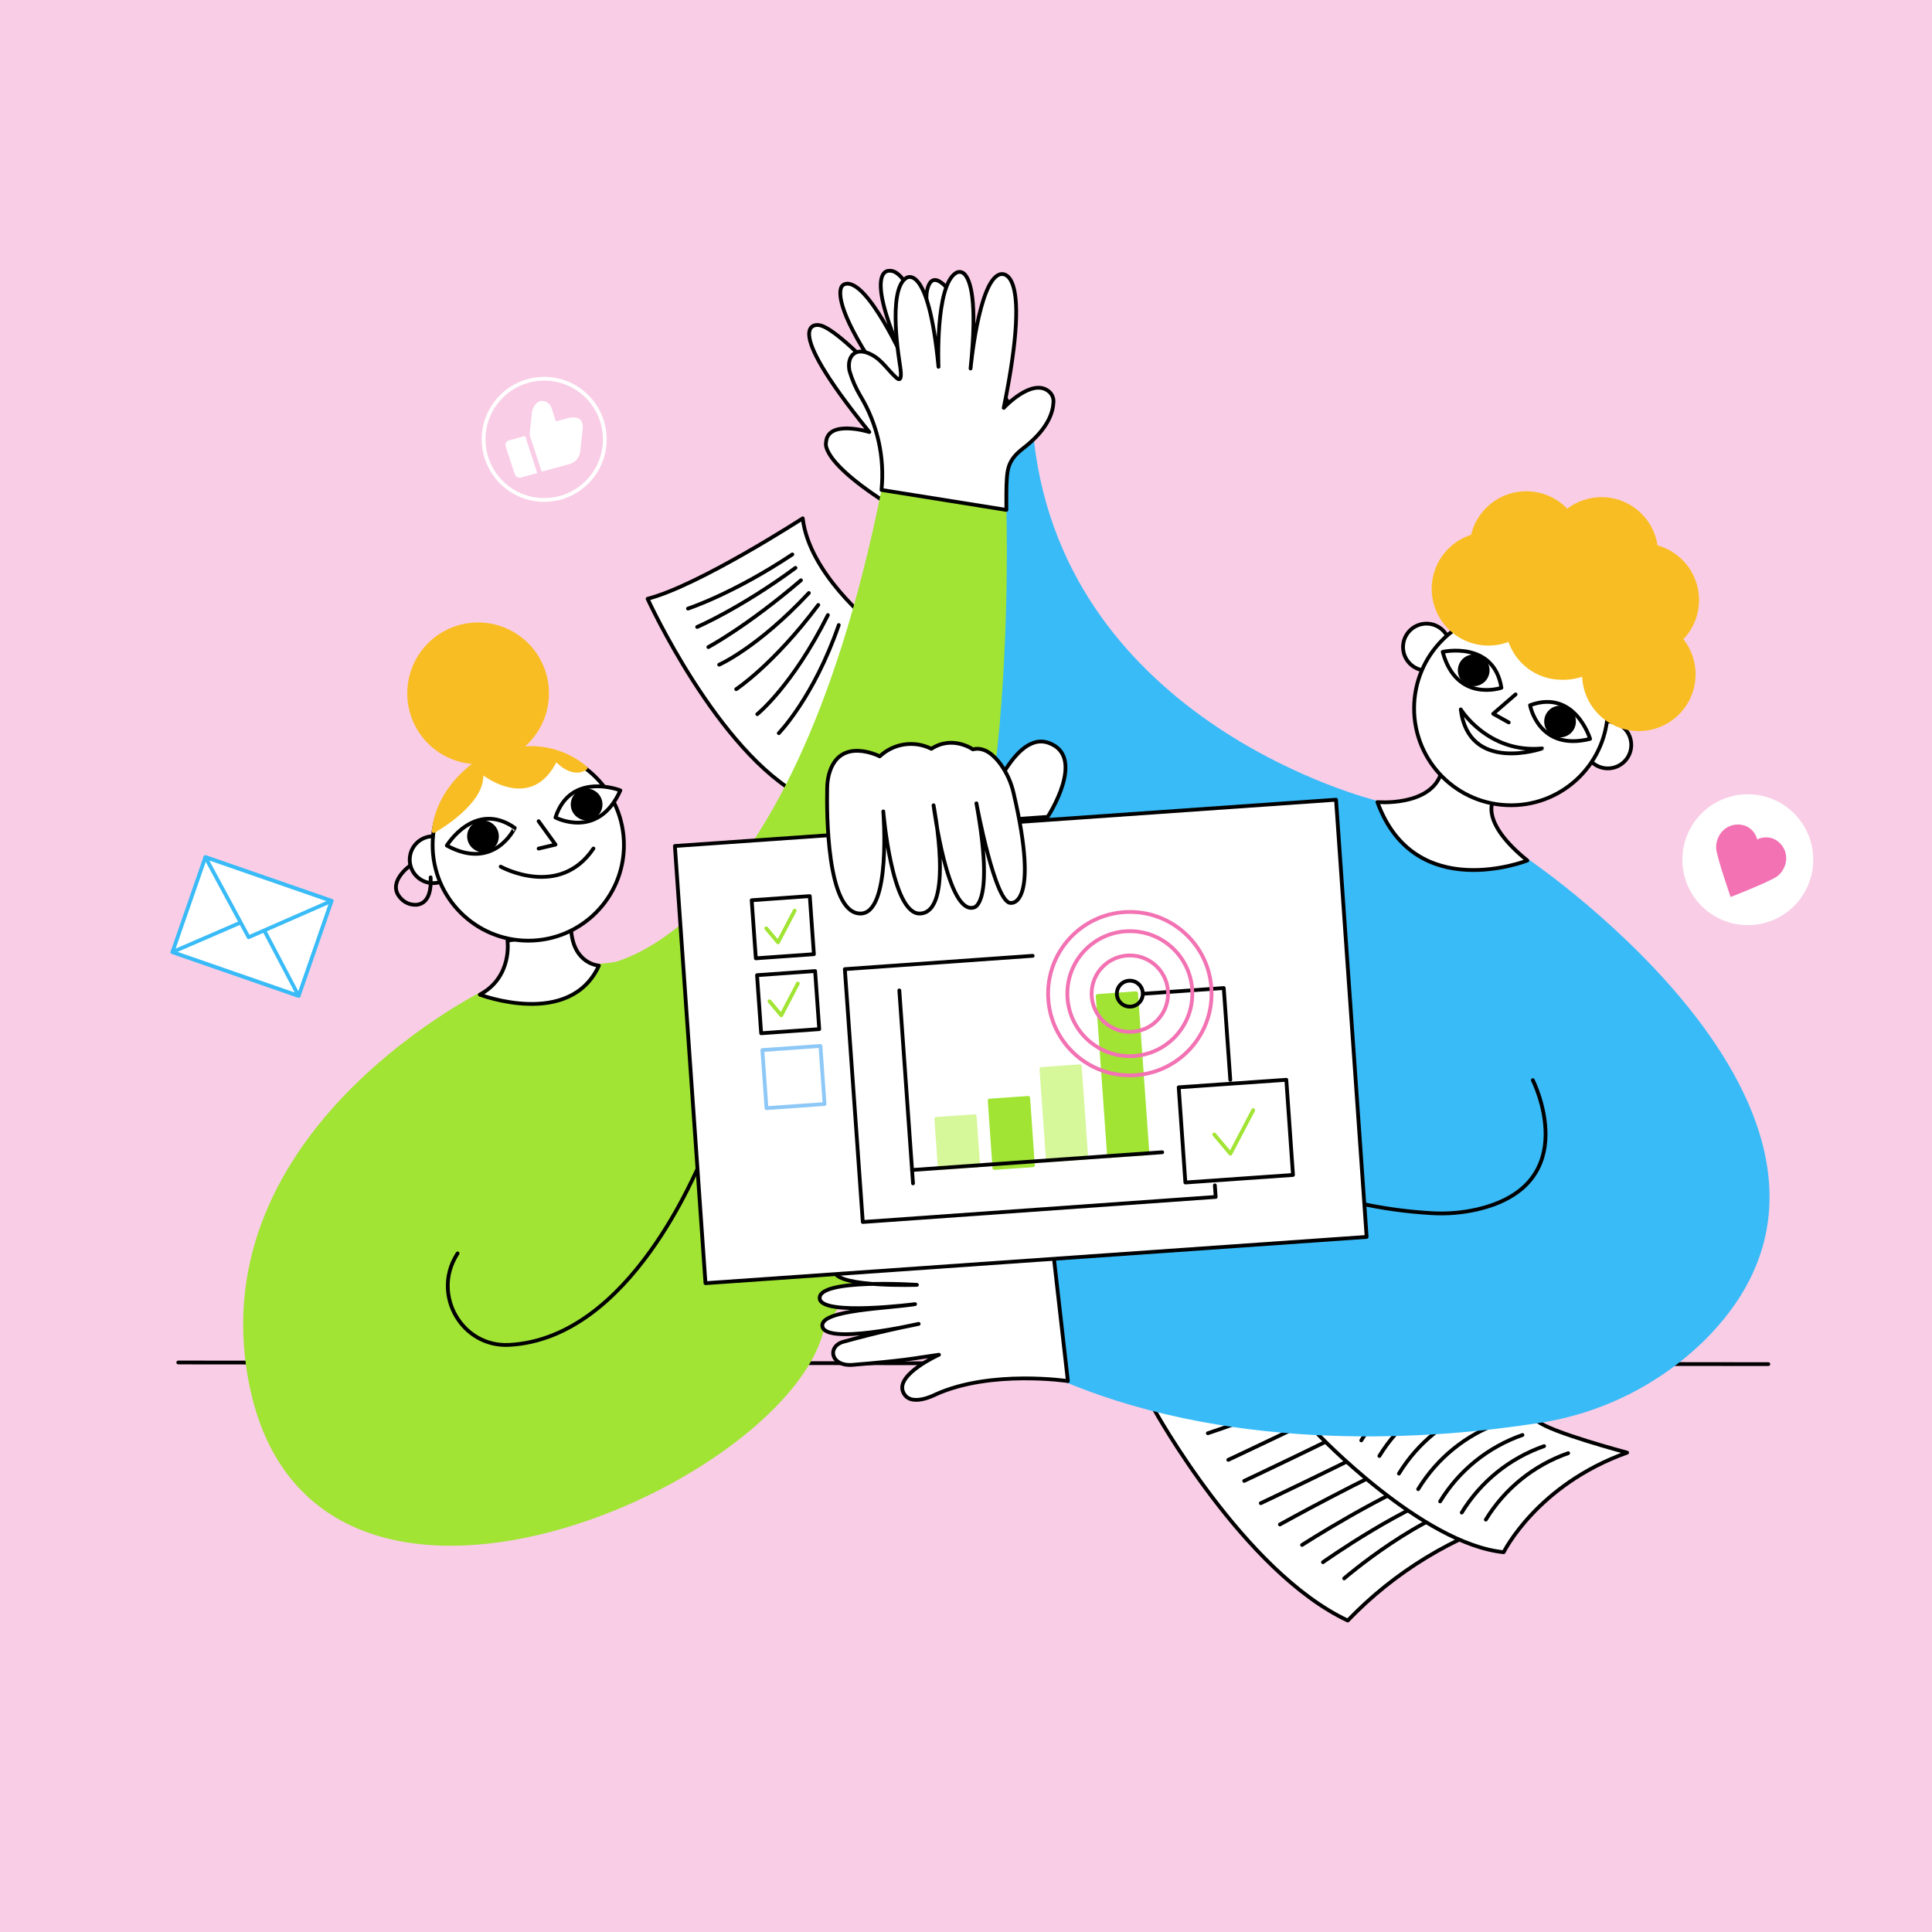 <svg width="512" height="512" viewBox="0 0 512 512" fill="none" xmlns="http://www.w3.org/2000/svg">
<path d="M512.33 -0.34H-0.34V512.33H512.33V-0.34Z" fill="#F9CDE6"/>
<path d="M305.86 373.51C305.86 373.51 329.47 416.45 357.17 429.46C369.54 416.572 385.047 407.12 402.17 402.03C402.17 402.03 368.38 375.71 364.5 363.52L305.86 373.51Z" fill="white" stroke="black" stroke-linecap="round" stroke-linejoin="round"/>
<path d="M356.21 418.3C356.21 418.3 376.67 400.61 393.21 397.61" stroke="black" stroke-linecap="round" stroke-linejoin="round"/>
<path d="M350.6 414C350.6 414 372.49 398.41 388.16 394" stroke="black" stroke-linecap="round" stroke-linejoin="round"/>
<path d="M345.06 409.43C345.06 409.43 366.3 395.71 382.37 389.8" stroke="black" stroke-linecap="round" stroke-linejoin="round"/>
<path d="M339.19 404C339.19 404 361.63 391.52 377.36 384.79" stroke="black" stroke-linecap="round" stroke-linejoin="round"/>
<path d="M334.12 398.36C334.12 398.36 357.06 387.52 371.8 379.82" stroke="black" stroke-linecap="round" stroke-linejoin="round"/>
<path d="M329.73 392.45C329.73 392.45 353 381.53 367.36 374" stroke="black" stroke-linecap="round" stroke-linejoin="round"/>
<path d="M325.51 386.87C325.51 386.87 347.42 376.63 363.38 368.55" stroke="black" stroke-linecap="round" stroke-linejoin="round"/>
<path d="M320.09 379.82C320.09 379.82 345.56 371.65 359.03 362.35" stroke="black" stroke-linecap="round" stroke-linejoin="round"/>
<path d="M349 379.8C349 379.8 376.77 409.15 398.49 411.35C398.49 411.35 407.29 393.48 431.21 384.96C431.21 384.96 410.93 379.58 407.46 376.63L349 379.8Z" fill="white" stroke="black" stroke-linecap="round" stroke-linejoin="round"/>
<path d="M393.76 402.72C398.774 394.5 406.487 388.275 415.58 385.11" stroke="black" stroke-linecap="round" stroke-linejoin="round"/>
<path d="M387.38 400.85C392.394 392.63 400.107 386.405 409.2 383.24" stroke="black" stroke-linecap="round" stroke-linejoin="round"/>
<path d="M381.65 397.89C386.663 389.671 394.376 383.449 403.47 380.29" stroke="black" stroke-linecap="round" stroke-linejoin="round"/>
<path d="M375.83 394.65C380.837 386.415 388.55 380.175 397.65 377" stroke="black" stroke-linecap="round" stroke-linejoin="round"/>
<path d="M370.73 390.52C375.748 382.302 383.464 376.081 392.56 372.92" stroke="black" stroke-linecap="round" stroke-linejoin="round"/>
<path d="M365.55 385.85C370.566 377.627 378.282 371.402 387.38 368.24" stroke="black" stroke-linecap="round" stroke-linejoin="round"/>
<path d="M360.75 381.72C365.763 373.501 373.476 367.28 382.57 364.12" stroke="black" stroke-linecap="round" stroke-linejoin="round"/>
<path d="M47.24 361.07L468.62 361.51" stroke="black" stroke-linecap="round" stroke-linejoin="round"/>
<path d="M404.91 228.25H388.38C388.38 228.25 372.28 217.1 364.5 212.61C364.5 212.61 282.1 192.44 273.5 116.75L236.28 120.5L266.7 256.08L353.78 217.34L361.54 326.68L279.19 332.52L283 366C329 384.89 380.63 380.82 407.54 376.65C424.234 374.165 439.698 366.415 451.68 354.53C507.84 298.06 404.91 228.25 404.91 228.25Z" fill="#39BBF7" stroke="#39BBF7" stroke-linecap="round" stroke-linejoin="round"/>
<path d="M406.21 286.25C406.21 286.25 420.13 313.78 391.53 320.49C387.503 321.416 383.363 321.753 379.24 321.49C372.666 321.109 366.135 320.192 359.71 318.75" stroke="black" stroke-linecap="round" stroke-linejoin="round"/>
<path d="M231 165.16C231 165.16 214.42 152 212.73 137.36C212.73 137.36 185.14 155.23 171.62 158.68C171.62 158.68 190.22 199.4 212.73 211.11L231 165.16Z" fill="white" stroke="black" stroke-linecap="round" stroke-linejoin="round"/>
<path d="M129.24 262.51C129.24 262.51 56.24 297.85 65.8 362.6C78.8 450.3 206.58 394.7 217.69 352.89C219.38 346.52 260.99 303.34 261.36 231.1L223.31 223.94C223.31 223.94 188.59 253.73 158.72 255.94L129.24 262.51Z" fill="#A1E434" stroke="#A1E434" stroke-linecap="round" stroke-linejoin="round"/>
<path d="M185.68 308.11C184.94 308.54 167.43 354.72 134.92 356.41C122.47 357.06 114.48 343.27 120.98 332.63C121.07 332.47 121.17 332.32 121.27 332.16" stroke="black" stroke-linecap="round" stroke-linejoin="round"/>
<path d="M243.66 359.78C243.66 359.78 239.16 360.63 225.92 361.7C220.07 362.17 219.11 356.7 223.65 355.54C226.36 354.82 232.24 353.1 243.46 350.84C243.46 350.84 217.92 356.73 217.92 351.23C217.92 347.12 235.2 346.78 242.51 345.61C242.51 345.61 217.91 348.79 217.24 344.2C216.45 338.72 243 340.5 243 340.5C243 340.5 222.67 341.18 221.24 337.23C217.98 328.23 279.19 332.52 279.19 332.52L283 366C283 366 262.66 362.93 248 369.52C248 369.52 240.91 373.31 239.26 368.69C237.61 364.07 248.84 359.02 248.84 359.02L243.66 359.78Z" fill="white" stroke="black" stroke-linecap="round" stroke-linejoin="round"/>
<path d="M273.51 116.71C268.651 109.799 264.548 102.387 261.27 94.6C256.27 82.75 247.55 67.87 245.67 77.06C244.54 82.62 249.94 100.48 246.88 91.15C246.88 91.05 246.79 90.95 246.74 90.85C246.69 90.75 241.1 71.23 235.68 71.76C235.68 71.76 228.37 70.76 239.98 96.44C239.98 96.44 229.91 73.7 223.98 75.26C223.742 75.323 223.523 75.441 223.339 75.605C223.155 75.768 223.011 75.972 222.92 76.2C222.25 77.93 222.25 83.54 233.85 100.32C233.85 100.32 221.36 86.54 216.95 86.15C216.95 86.15 205.81 84.25 230.38 114.49C230.38 114.49 219.2 111 218.9 117.34C218.9 117.34 216.72 123.26 243.22 138.26L273.51 116.71Z" fill="white" stroke="black" stroke-linecap="round" stroke-linejoin="round"/>
<path d="M158.72 255.9C158.72 255.9 208.83 252.8 233.61 129.84L266.7 135.1C266.7 135.1 270.5 259.76 236.29 265.57L158.72 255.9Z" fill="#A1E434"/>
<path d="M277.64 216.48C277.64 216.48 288.17 200.4 277.81 196.84C267.87 193.42 260.14 217.72 260.14 217.72L277.64 216.48Z" fill="white" stroke="black" stroke-linecap="round" stroke-linejoin="round"/>
<path d="M134.49 249.29C134.49 249.29 135.88 258.92 127.16 263.59C127.16 263.59 151.04 272.7 158.72 255.9C158.72 255.9 152.08 255.57 151.36 246.59L134.49 249.29Z" fill="white" stroke="black" stroke-linecap="round" stroke-linejoin="round"/>
<path d="M354.062 211.934L178.852 224.199L186.962 340.058L362.172 327.794L354.062 211.934Z" fill="white" stroke="black" stroke-width="1.002" stroke-linecap="round" stroke-linejoin="round"/>
<path d="M219.69 205.2C219.38 206.396 219.219 207.625 219.21 208.86C219.07 215.31 219.06 241.96 227.97 242.1C236.29 242.23 234.08 215.03 234.08 215.03C234.08 215.03 236.29 242.23 243.74 242.1C253.05 241.94 247.4 213.4 247.4 213.4C247.4 213.4 251.1 242.73 258.14 240.47C258.14 240.47 263.64 239.71 258.76 212.89C258.76 212.89 263.76 239.89 267.96 239.28C267.96 239.28 275.67 240.34 268.61 210.17C267.985 207.384 266.794 204.756 265.11 202.45C263.31 200.03 260.78 197.82 257.82 198.59C257.82 198.59 252.47 194.76 246.82 198.44C244.609 197.332 242.112 196.93 239.665 197.287C237.219 197.645 234.941 198.746 233.14 200.44C233.14 200.44 222.45 194.94 219.69 205.2Z" fill="white" stroke="black" stroke-linecap="round" stroke-linejoin="round"/>
<path d="M233.61 129.84C234.489 121.178 232.542 112.464 228.06 105C226.798 102.903 225.813 100.651 225.13 98.3C224.29 94.24 226.95 91.3 231.92 94.55C233.65 95.7 235.59 98.18 236.42 99.01C237.73 100.32 239.25 102.25 238.58 97.29C238.45 96.29 235.01 76.86 240.17 73.66C240.17 73.66 246.03 69.19 248.71 97.21C248.71 97.21 247.79 75.72 253.36 72.32C253.693 72.12 254.081 72.033 254.467 72.073C254.853 72.112 255.216 72.276 255.5 72.54C257.08 74.02 259.12 79.31 257.21 97.66C257.21 97.66 259.32 74.84 264.81 72.76C264.81 72.76 274.08 68.5 266 108.09C266 108.09 273.65 99.84 278.1 103.86C278.467 104.199 278.754 104.615 278.941 105.079C279.128 105.542 279.21 106.041 279.18 106.54C279.08 108.63 278.32 113.3 271.13 118.83C267.53 121.59 267.03 123.83 266.82 126.83C266.65 129.19 266.7 132.18 266.7 135.13L233.61 129.84Z" fill="white" stroke="black" stroke-linecap="round" stroke-linejoin="round"/>
<path d="M114.79 234.04C118.22 234.04 121 231.26 121 227.83C121 224.4 118.22 221.62 114.79 221.62C111.36 221.62 108.58 224.4 108.58 227.83C108.58 231.26 111.36 234.04 114.79 234.04Z" fill="white" stroke="black" stroke-linecap="round" stroke-linejoin="round"/>
<path d="M140 249.29C154.001 249.29 165.35 237.94 165.35 223.94C165.35 209.94 154.001 198.59 140 198.59C126 198.59 114.65 209.94 114.65 223.94C114.65 237.94 126 249.29 140 249.29Z" fill="white" stroke="black" stroke-linecap="round" stroke-linejoin="round"/>
<path d="M118.41 224.08C118.41 224.08 125.77 211.96 136.41 219.38C136.45 219.38 131.05 231 118.41 224.08Z" stroke="black" stroke-linecap="round" stroke-linejoin="round"/>
<path d="M147.2 216.65C147.2 216.65 158.54 222.65 164.4 209.46C164.4 209.46 151.21 204.27 147.2 216.65Z" fill="white" stroke="black" stroke-linecap="round" stroke-linejoin="round"/>
<path d="M142.74 217.63L147.22 223.83L142.74 224.88" stroke="black" stroke-linecap="round" stroke-linejoin="round"/>
<path d="M132.69 229.67C132.69 229.67 148.24 238.29 157.27 224.86" stroke="black" stroke-linecap="round" stroke-linejoin="round"/>
<path d="M108.66 229.41C108.66 229.41 102.34 233.87 106.15 238C106.674 238.605 107.332 239.08 108.071 239.388C108.811 239.695 109.611 239.826 110.41 239.77C112.26 239.58 114.41 238.17 114.12 232.51" stroke="black" stroke-linecap="round" stroke-linejoin="round"/>
<path d="M214.601 237.478L199.209 238.571L200.302 253.962L215.693 252.87L214.601 237.478Z" stroke="black" stroke-linecap="round" stroke-linejoin="round"/>
<path d="M216.013 257.339L200.622 258.431L201.715 273.823L217.106 272.73L216.013 257.339Z" stroke="black" stroke-linecap="round" stroke-linejoin="round"/>
<path d="M217.425 277.189L202.034 278.282L203.127 293.673L218.518 292.58L217.425 277.189Z" stroke="#8DC8F7" stroke-linecap="round" stroke-linejoin="round"/>
<path d="M340.89 286.157L312.37 288.153L314.136 313.373L342.656 311.377L340.89 286.157Z" stroke="black" stroke-width="1.002" stroke-linecap="round" stroke-linejoin="round"/>
<path d="M273.67 253.3L223.89 256.83L228.65 323.84L322.17 317.2L321.95 314.12" stroke="black" stroke-linecap="round" stroke-linejoin="round"/>
<path d="M326.04 286.17L324.31 261.84L303.35 263.33" stroke="black" stroke-linecap="round" stroke-linejoin="round"/>
<path d="M238.33 262.47L241.96 313.61" stroke="black" stroke-linecap="round" stroke-linejoin="round"/>
<path d="M203.07 246.03L206.19 249.73L210.59 241.33" stroke="#A1E434" stroke-linecap="round" stroke-linejoin="round"/>
<path d="M203.92 265.35L207.04 269.06L211.44 260.65" stroke="#A1E434" stroke-linecap="round" stroke-linejoin="round"/>
<path d="M321.79 300.65L326.07 305.74L332.11 294.2" stroke="#A1E434" stroke-linecap="round" stroke-linejoin="round"/>
<path d="M258.308 295.795L248.124 296.518L249.047 309.535L259.232 308.812L258.308 295.795Z" fill="#D7F79B" stroke="#D7F79B" stroke-linecap="round" stroke-linejoin="round"/>
<path d="M272.484 290.952L262.274 291.667L263.524 309.527L273.734 308.812L272.484 290.952Z" fill="#A1E434" stroke="#A1E434" stroke-width="1.002" stroke-linecap="round" stroke-linejoin="round"/>
<path d="M286.159 282.568L275.975 283.291L277.694 307.51L287.879 306.787L286.159 282.568Z" fill="#D7F79B" stroke="#D7F79B" stroke-linecap="round" stroke-linejoin="round"/>
<path d="M301.078 263.214L290.894 263.937L293.905 306.35L304.089 305.628L301.078 263.214Z" fill="#A1E434" stroke="#A1E434" stroke-linecap="round" stroke-linejoin="round"/>
<path d="M299.42 284.99C311.383 284.99 321.08 275.292 321.08 263.33C321.08 251.367 311.383 241.67 299.42 241.67C287.458 241.67 277.76 251.367 277.76 263.33C277.76 275.292 287.458 284.99 299.42 284.99Z" stroke="#F272B3" stroke-linecap="round" stroke-linejoin="round"/>
<path d="M299.42 279.89C308.566 279.89 315.98 272.476 315.98 263.33C315.98 254.184 308.566 246.77 299.42 246.77C290.275 246.77 282.86 254.184 282.86 263.33C282.86 272.476 290.275 279.89 299.42 279.89Z" stroke="#F272B3" stroke-linecap="round" stroke-linejoin="round"/>
<path d="M299.42 273.46C305.015 273.46 309.55 268.925 309.55 263.33C309.55 257.735 305.015 253.2 299.42 253.2C293.825 253.2 289.29 257.735 289.29 263.33C289.29 268.925 293.825 273.46 299.42 273.46Z" stroke="#F272B3" stroke-linecap="round" stroke-linejoin="round"/>
<path d="M299.42 266.77C301.32 266.77 302.86 265.23 302.86 263.33C302.86 261.43 301.32 259.89 299.42 259.89C297.52 259.89 295.98 261.43 295.98 263.33C295.98 265.23 297.52 266.77 299.42 266.77Z" stroke="black" stroke-linecap="round" stroke-linejoin="round"/>
<path d="M463.19 245.17C472.767 245.17 480.53 237.407 480.53 227.83C480.53 218.253 472.767 210.49 463.19 210.49C453.613 210.49 445.85 218.253 445.85 227.83C445.85 237.407 453.613 245.17 463.19 245.17Z" fill="white"/>
<path d="M472.76 230C473.095 229.334 473.295 228.609 473.349 227.866C473.404 227.123 473.31 226.377 473.075 225.67C472.84 224.963 472.468 224.309 471.98 223.746C471.491 223.183 470.897 222.722 470.23 222.39C469.514 222.062 468.734 221.899 467.947 221.911C467.16 221.923 466.385 222.111 465.68 222.46C465.488 221.696 465.128 220.985 464.626 220.378C464.125 219.771 463.494 219.283 462.78 218.95C461.397 218.366 459.838 218.354 458.446 218.917C457.054 219.479 455.94 220.569 455.35 221.95C454.915 222.887 454.725 223.92 454.8 224.95C455.21 227.9 458.63 237.71 458.63 237.71C458.63 237.71 468.32 233.95 470.82 232.34H470.72H470.85C471.676 231.736 472.333 230.93 472.76 230Z" fill="#F272B3"/>
<path d="M87.886 238.745L54.432 227.141L45.705 252.3L79.159 263.905L87.886 238.745Z" fill="white" stroke="#39BBF7" stroke-linecap="round" stroke-linejoin="round"/>
<path d="M45.69 252.31L65.55 243.71L69.09 244.79L79.14 263.91L45.69 252.31Z" fill="white" stroke="#39BBF7" stroke-linecap="round" stroke-linejoin="round"/>
<path d="M54.42 227.15L65.89 248.38L87.87 238.75L54.42 227.15Z" fill="white" stroke="#39BBF7" stroke-linecap="round" stroke-linejoin="round"/>
<path d="M137.53 198.47C141.028 195.899 143.496 192.168 144.494 187.943C145.492 183.719 144.954 179.277 142.977 175.413C140.999 171.549 137.711 168.515 133.701 166.853C129.691 165.191 125.22 165.011 121.09 166.344C116.959 167.677 113.437 170.437 111.155 174.129C108.872 177.822 107.978 182.206 108.633 186.497C109.287 190.788 111.447 194.706 114.726 197.55C118.006 200.394 122.19 201.979 126.53 202.02C125.2 202.9 116.13 209.1 114.93 220.24C114.93 220.24 128.93 212.53 127.49 204.46C127.49 204.46 140.62 215.38 147.29 201.18C147.29 201.18 151.49 206.07 155.2 203.54C152.785 201.486 149.96 199.972 146.912 199.098C143.865 198.223 140.667 198.009 137.53 198.47Z" fill="#F9BD24" stroke="#F9BD24" stroke-linecap="round" stroke-linejoin="round"/>
<path d="M182.32 161.28C182.32 161.28 194.19 157.42 209.98 146.93L182.32 161.28Z" fill="white"/>
<path d="M182.32 161.28C182.32 161.28 194.19 157.42 209.98 146.93" stroke="black" stroke-linecap="round" stroke-linejoin="round"/>
<path d="M184.75 166.15C184.75 166.15 196.15 161.28 210.81 150.49L184.75 166.15Z" fill="white"/>
<path d="M184.75 166.15C184.75 166.15 196.15 161.28 210.81 150.49" stroke="black" stroke-linecap="round" stroke-linejoin="round"/>
<path d="M187.72 171.48C187.72 171.48 197.78 166.15 212.26 153.78L187.72 171.48Z" fill="white"/>
<path d="M187.72 171.48C187.72 171.48 197.78 166.15 212.26 153.78" stroke="black" stroke-linecap="round" stroke-linejoin="round"/>
<path d="M190.59 176.15C190.59 176.15 200.69 171.75 214.36 157.15L190.59 176.15Z" fill="white"/>
<path d="M190.59 176.15C190.59 176.15 200.69 171.75 214.36 157.15" stroke="black" stroke-linecap="round" stroke-linejoin="round"/>
<path d="M195.1 182.64C195.1 182.64 204.98 176.15 216.85 160.32L195.1 182.64Z" fill="white"/>
<path d="M195.1 182.64C195.1 182.64 204.98 176.15 216.85 160.32" stroke="black" stroke-linecap="round" stroke-linejoin="round"/>
<path d="M200.69 189.26C200.69 189.26 210 181.79 219.4 163L200.69 189.26Z" fill="white"/>
<path d="M200.69 189.26C200.69 189.26 210 181.79 219.4 163" stroke="black" stroke-linecap="round" stroke-linejoin="round"/>
<path d="M206.39 194.3C206.39 194.3 215.65 184.85 222.28 165.64L206.39 194.3Z" fill="white"/>
<path d="M206.39 194.3C206.39 194.3 215.65 184.85 222.28 165.64" stroke="black" stroke-linecap="round" stroke-linejoin="round"/>
<path d="M308 305.36L241.71 310.06" stroke="black" stroke-linecap="round" stroke-linejoin="round"/>
<path d="M395.71 212.22C395.71 212.22 392.09 217.8 404.76 228.04C404.76 228.04 374.94 239.81 365.03 212.56C365.03 212.56 378.57 213.77 381.77 205.35L395.71 212.22Z" fill="white" stroke="black" stroke-linecap="round" stroke-linejoin="round"/>
<path d="M378.03 177.69C381.46 177.69 384.24 174.91 384.24 171.48C384.24 168.05 381.46 165.27 378.03 165.27C374.601 165.27 371.82 168.05 371.82 171.48C371.82 174.91 374.601 177.69 378.03 177.69Z" fill="white" stroke="black" stroke-linecap="round" stroke-linejoin="round"/>
<path d="M426.09 203.63C429.52 203.63 432.3 200.85 432.3 197.42C432.3 193.99 429.52 191.21 426.09 191.21C422.661 191.21 419.88 193.99 419.88 197.42C419.88 200.85 422.661 203.63 426.09 203.63Z" fill="white" stroke="black" stroke-linecap="round" stroke-linejoin="round"/>
<path d="M400.42 213.4C414.597 213.4 426.09 201.907 426.09 187.73C426.09 173.553 414.597 162.06 400.42 162.06C386.243 162.06 374.75 173.553 374.75 187.73C374.75 201.907 386.243 213.4 400.42 213.4Z" fill="white" stroke="black" stroke-linecap="round" stroke-linejoin="round"/>
<path d="M382.33 172.75C382.33 172.75 395.87 169.7 397.89 182.27C397.89 182.27 386 186.36 382.33 172.75Z" stroke="black" stroke-linecap="round" stroke-linejoin="round"/>
<path d="M421.39 195.81C421.39 195.81 417.39 182.52 405.48 186.89C405.48 186.89 407.71 199.23 421.39 195.81Z" fill="white" stroke="black" stroke-linecap="round" stroke-linejoin="round"/>
<path d="M413.43 195.41C415.75 195.41 417.63 193.53 417.63 191.21C417.63 188.89 415.75 187.01 413.43 187.01C411.11 187.01 409.23 188.89 409.23 191.21C409.23 193.53 411.11 195.41 413.43 195.41Z" fill="black"/>
<path d="M401.65 184.02L395.71 189.16L399.83 191.45" stroke="black" stroke-linecap="round" stroke-linejoin="round"/>
<path d="M387.12 188C387.12 188 394.31 199.67 408.67 198.35C408.67 198.37 389.23 205.07 387.12 188Z" stroke="black" stroke-linecap="round" stroke-linejoin="round"/>
<path d="M449.34 162.52C450.265 158.793 449.677 154.852 447.706 151.556C445.735 148.261 442.541 145.879 438.82 144.93C438.493 142.365 437.487 139.933 435.906 137.887C434.325 135.841 432.226 134.254 429.826 133.29C427.426 132.327 424.812 132.022 422.255 132.407C419.698 132.792 417.29 133.853 415.28 135.48C413.511 133.521 411.242 132.08 408.716 131.312C406.19 130.544 403.503 130.477 400.943 131.119C398.382 131.762 396.044 133.088 394.18 134.958C392.316 136.827 390.995 139.168 390.36 141.73C390.36 141.86 390.31 141.99 390.28 142.12C388.39 142.687 386.634 143.633 385.121 144.9C383.608 146.167 382.369 147.729 381.479 149.491C380.589 151.253 380.067 153.177 379.945 155.147C379.823 157.117 380.103 159.091 380.768 160.949C381.433 162.807 382.47 164.51 383.815 165.955C385.16 167.399 386.785 168.555 388.591 169.351C390.396 170.147 392.346 170.568 394.319 170.586C396.293 170.605 398.249 170.222 400.07 169.46C400.971 172.382 402.777 174.943 405.226 176.774C407.675 178.605 410.642 179.612 413.7 179.65C415.77 179.724 417.833 179.384 419.77 178.65C419.761 180.99 420.317 183.297 421.391 185.376C422.464 187.454 424.024 189.243 425.936 190.591C427.849 191.938 430.059 192.804 432.378 193.115C434.696 193.426 437.056 193.173 439.256 192.377C441.456 191.581 443.432 190.266 445.015 188.543C446.598 186.821 447.742 184.741 448.35 182.482C448.958 180.223 449.012 177.85 448.507 175.566C448.002 173.281 446.954 171.153 445.45 169.36C447.356 167.485 448.703 165.117 449.34 162.52Z" fill="#F9BD24" stroke="#F9BD24" stroke-linecap="round" stroke-linejoin="round"/>
<path d="M142.36 125.37L138.1 126.54C137.764 126.637 137.404 126.604 137.093 126.446C136.781 126.288 136.54 126.018 136.42 125.69L134 118.26C133.954 118.098 133.94 117.928 133.961 117.76C133.982 117.593 134.037 117.431 134.122 117.286C134.207 117.14 134.321 117.013 134.456 116.912C134.592 116.812 134.746 116.739 134.91 116.7L139.17 115.53L142.36 125.37Z" fill="white"/>
<path d="M143.54 125L150.88 123C151.635 122.802 152.313 122.382 152.825 121.793C153.337 121.204 153.659 120.475 153.75 119.7L154.38 114.01C154.38 114.01 155.38 109.41 150.09 110.91C147.26 111.7 147.3 111.67 147.3 111.67L146.18 108.17C146.039 107.711 145.781 107.296 145.43 106.968C145.079 106.64 144.648 106.41 144.18 106.3C143.766 106.21 143.334 106.242 142.937 106.391C142.54 106.54 142.194 106.8 141.94 107.14C141.374 107.806 141.025 108.63 140.94 109.5L140.34 115.18L143.54 125Z" fill="white"/>
<path d="M144.22 132.49C153.09 132.49 160.28 125.3 160.28 116.43C160.28 107.56 153.09 100.37 144.22 100.37C135.35 100.37 128.16 107.56 128.16 116.43C128.16 125.3 135.35 132.49 144.22 132.49Z" stroke="white" stroke-linecap="round" stroke-linejoin="round"/>
<path d="M390.55 181.84C392.87 181.84 394.75 179.96 394.75 177.64C394.75 175.32 392.87 173.44 390.55 173.44C388.23 173.44 386.35 175.32 386.35 177.64C386.35 179.96 388.23 181.84 390.55 181.84Z" fill="black"/>
<path d="M155.46 217.39C157.78 217.39 159.66 215.51 159.66 213.19C159.66 210.87 157.78 208.99 155.46 208.99C153.141 208.99 151.26 210.87 151.26 213.19C151.26 215.51 153.141 217.39 155.46 217.39Z" fill="black"/>
<path d="M128 225.83C130.32 225.83 132.2 223.95 132.2 221.63C132.2 219.31 130.32 217.43 128 217.43C125.681 217.43 123.8 219.31 123.8 221.63C123.8 223.95 125.681 225.83 128 225.83Z" fill="black"/>
</svg>
